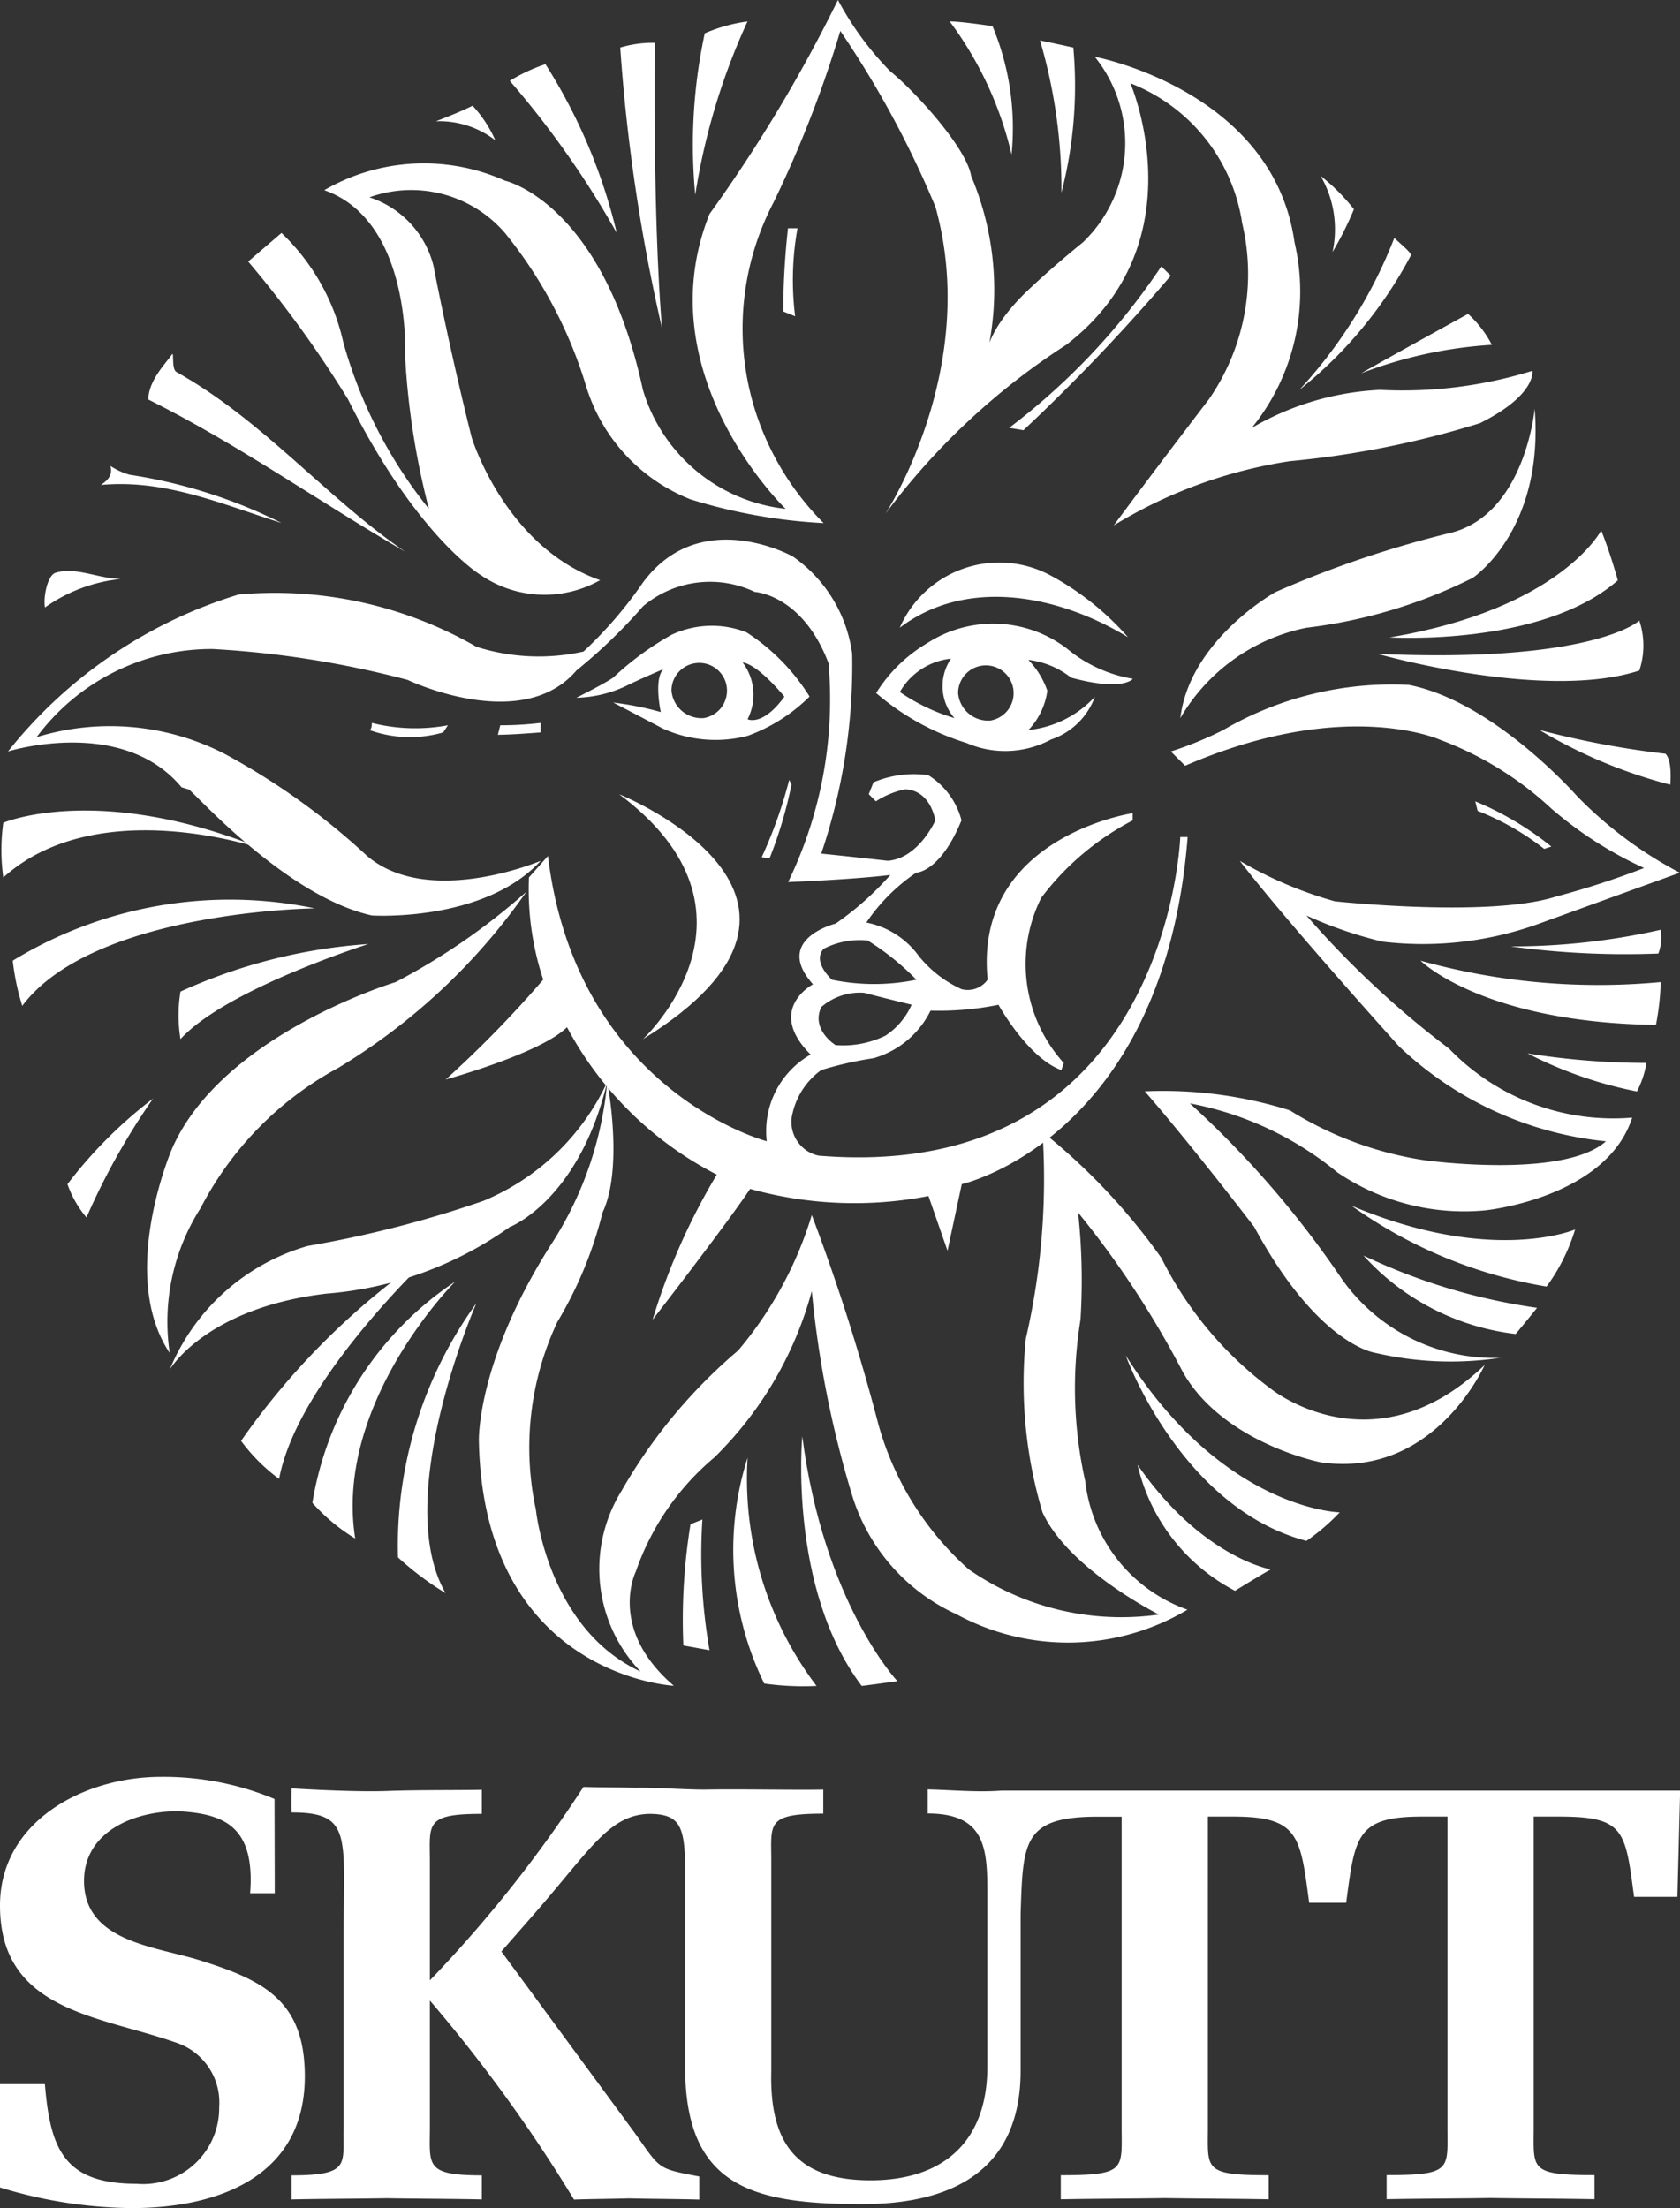 <svg id="Grupo_1808" data-name="Grupo 1808" xmlns="http://www.w3.org/2000/svg" xmlns:xlink="http://www.w3.org/1999/xlink" width="48.896" height="64.25" viewBox="0 0 48.896 64.25">
  <rect x="0" y="0" width="48.896" height="64.25" fill="#333333" stroke="none"/>
  <defs>
    <clipPath id="clip-path">
      <rect id="Retângulo_2766" data-name="Retângulo 2766" width="48.896" height="64.25" fill="none"/>
    </clipPath>
    <clipPath id="clip-path-2">
      <rect id="Retângulo_2767" data-name="Retângulo 2767" width="48.896" height="64.249" fill="none"/>
    </clipPath>
  </defs>
  <g id="Grupo_1809" data-name="Grupo 1809">
    <g id="Grupo_1808-2" data-name="Grupo 1808" clip-path="url(#clip-path)">
      <path id="Caminho_281" data-name="Caminho 281" d="M47.123,0a43.242,43.242,0,0,1-3.738,6.227c-1.865,4.662,2.215,8.58,2.215,8.58a4.891,4.891,0,0,1-4.153-3.46c-1.177-5.466-4.014-6.089-4.014-6.089a5.777,5.777,0,0,0-5.26.276c2.56.9,2.353,4.844,2.353,4.844a22.412,22.412,0,0,0,.692,4.428,13.493,13.493,0,0,1-2.491-4.844,6.273,6.273,0,0,0-1.8-3.183l-.969.831a32.5,32.5,0,0,1,2.907,4.013c2.007,4.013,3.876,5.12,3.876,5.12a3.293,3.293,0,0,0,3.46.139c-2.768-.969-3.738-4.152-3.738-4.152-.692-2.768-1.108-4.981-1.108-4.981a2.818,2.818,0,0,0-1.868-2.007,3.6,3.6,0,0,1,3.945,1.038,13.094,13.094,0,0,1,2.353,4.429,5.161,5.161,0,0,0,3.045,3.321,15.847,15.847,0,0,0,3.876.692,8.119,8.119,0,0,1-1.938-3.114,7.924,7.924,0,0,1,.485-6.226A33.238,33.238,0,0,0,47.192.9,28.68,28.68,0,0,1,49.961,6.02c1.314,4.705-1.454,8.926-1.454,8.926a20.219,20.219,0,0,1,5.26-4.912c3.876-2.976,1.868-7.611,1.868-7.611A5.2,5.2,0,0,1,58.889,6.5a6.4,6.4,0,0,1-.97,5.12c-1.8,2.353-2.768,3.668-2.768,3.668a13.8,13.8,0,0,1,5.122-1.868,26.98,26.98,0,0,0,5.537-1.107c1.661-.831,1.523-1.522,1.523-1.522a12.757,12.757,0,0,1-4.429.554,8.147,8.147,0,0,0-3.738,1.107,6.285,6.285,0,0,0,1.246-5.4c-.624-4.428-5.814-5.4-5.814-5.4a4,4,0,0,1-.346,5.4c-1.108.9-1.73,1.522-1.73,1.522-1.176,1.176-1.108,1.938-1.108,1.938A8.5,8.5,0,0,0,51,5.12c-.138-.83-1.661-2.49-2.353-3.044A9.023,9.023,0,0,1,47.123,0" transform="translate(-22.735)" fill="#fff"/>
      <path id="Caminho_282" data-name="Caminho 282" d="M114.638,2.584c.346,0,1.246.138,1.246.138a7.72,7.72,0,0,1,.554,3.737,10.426,10.426,0,0,0-1.8-3.875" transform="translate(-86.997 -1.961)" fill="#fff"/>
      <path id="Caminho_283" data-name="Caminho 283" d="M125.543,4.878c.346.07.969.208.969.208a12.394,12.394,0,0,1-.346,4.221,15.272,15.272,0,0,0-.624-4.429" transform="translate(-95.273 -3.702)" fill="#fff"/>
      <path id="Caminho_284" data-name="Caminho 284" d="M94.961,27.549h-.277a22.317,22.317,0,0,0-.138,2.422l.346.138a8.5,8.5,0,0,1,.069-2.56" transform="translate(-71.75 -20.907)" fill="#fff"/>
      <path id="Caminho_285" data-name="Caminho 285" d="M85.229,2.584a4.768,4.768,0,0,0-1.246.346,15.391,15.391,0,0,0-.277,4.7,19.168,19.168,0,0,1,1.523-5.051" transform="translate(-63.471 -1.961)" fill="#fff"/>
      <path id="Caminho_286" data-name="Caminho 286" d="M75.874,5.167a3.248,3.248,0,0,0-1.007.138,52.394,52.394,0,0,0,1.215,8.165c-.277-3.391-.208-8.3-.208-8.3" transform="translate(-56.815 -3.921)" fill="#fff"/>
      <path id="Caminho_287" data-name="Caminho 287" d="M62.572,7.749a4.992,4.992,0,0,0-1.038.484,27,27,0,0,1,3.114,4.428,16.052,16.052,0,0,0-2.076-4.912" transform="translate(-46.697 -5.881)" fill="#fff"/>
      <path id="Caminho_288" data-name="Caminho 288" d="M53.7,12.757c-.415.208-1.07.453-1.07.453a2.67,2.67,0,0,1,1.73.554,3.625,3.625,0,0,0-.661-1.007" transform="translate(-39.944 -9.681)" fill="#fff"/>
      <path id="Caminho_289" data-name="Caminho 289" d="M126.52,32.419l-.277-.276a19.444,19.444,0,0,1-4.43,4.7l.416.069a55.891,55.891,0,0,0,4.291-4.5" transform="translate(-92.442 -24.393)" fill="#fff"/>
      <path id="Caminho_290" data-name="Caminho 290" d="M159.419,21.235a5.761,5.761,0,0,1,.968.969,9.882,9.882,0,0,1-.623,1.245,3.1,3.1,0,0,0-.346-2.214" transform="translate(-120.981 -16.115)" fill="#fff"/>
      <path id="Caminho_291" data-name="Caminho 291" d="M108.608,69.761a3.158,3.158,0,0,1,4.362-1.538,8.146,8.146,0,0,1,2.283,1.814c-1.979-1.209-4.675-1.774-6.645-.277" transform="translate(-82.421 -51.493)" fill="#fff"/>
      <path id="Caminho_292" data-name="Caminho 292" d="M18.717,43.238c2.542,1.424,4.326,3.628,6.66,5.232-2.505-1.455-4.874-3.134-7.475-4.429,0-.554.538-1.087.692-1.315.062-.09-.02.431.123.511" transform="translate(-13.586 -32.416)" fill="#fff"/>
      <path id="Caminho_293" data-name="Caminho 293" d="M13,56.5a14.819,14.819,0,0,1,4.426,1.405c-1.718-.54-3.391-1.283-5.259-1.107.194-.134.352-.285.277-.554A2,2,0,0,0,13,56.5" transform="translate(-9.23 -42.686)" fill="#fff"/>
      <path id="Caminho_294" data-name="Caminho 294" d="M5.687,68.966c.592-.192,1.271.175,1.917.175a4.632,4.632,0,0,0-2.215.83c-.056-.326.084-.936.3-1.005" transform="translate(-4.08 -52.295)" fill="#fff"/>
      <path id="Caminho_295" data-name="Caminho 295" d="M74.739,95.849c4.637,3.46.692,7.127.692,7.127,6.713-4.151-.692-7.127-.692-7.127" transform="translate(-56.718 -72.738)" fill="#fff"/>
      <path id="Caminho_296" data-name="Caminho 296" d="M92.83,94.265l-.072-.138a13.223,13.223,0,0,1-.8,2.249c.242.034.242,0,.242,0a12.6,12.6,0,0,0,.625-2.111" transform="translate(-69.789 -71.432)" fill="#fff"/>
      <path id="Caminho_297" data-name="Caminho 297" d="M27.267,78.662c-.727-.173-1.384-.346-1.384-.346a1.718,1.718,0,0,0-1.246.415c-.311.658.415,1.107.415,1.107a2.809,2.809,0,0,0,1.454-.276,2.1,2.1,0,0,0,.761-.9m.138-.727a7.517,7.517,0,0,0-1.418-1.141,2.3,2.3,0,0,0-1.281.242c-.346.38.242.9.242.9a6.1,6.1,0,0,0,2.456,0m-21.386-5.6C4.289,70.255.967,71.293.967,71.293a13.676,13.676,0,0,1,6.714-4.567,11.762,11.762,0,0,1,6.92,1.522,5.983,5.983,0,0,0,3.115.138,12.082,12.082,0,0,0,1.73-2.007c1.671-2.261,4.36-.761,4.36-.761a4.109,4.109,0,0,1,1.73,2.836,17.129,17.129,0,0,1-.9,5.812c.692.069,1.938.208,1.938.208.9-.069,1.384-1.176,1.384-1.176-.208-.969-.9-.9-.9-.9a2.508,2.508,0,0,0-.831.346l-.208-.208.138-.346a3.052,3.052,0,0,1,1.592-.208,2.2,2.2,0,0,1,.969,1.315c-.623,1.522-1.316,1.522-1.316,1.522a5.4,5.4,0,0,0-1.453,1.453,2.461,2.461,0,0,1,1.523.969,3.4,3.4,0,0,0,1.246.969.707.707,0,0,0,.761-.277c-.415-4.151,4.221-4.844,4.221-4.844V73.3a7.891,7.891,0,0,0-2.661,2.252,4.3,4.3,0,0,0,.655,4.806l-.069.207c-.969-.346-1.831-1.9-1.831-1.9a8.7,8.7,0,0,1-1.976.17,2.658,2.658,0,0,1-1.661,1.384,10.451,10.451,0,0,0-1.522.346,2.131,2.131,0,0,0-.831,1.245,1,1,0,0,0,.761,1.245c10.175.831,10.52-9.271,10.52-9.271H35.3c-.692,8.787-6.574,10.1-6.574,10.1l-.415,1.937-.554-1.591a11.313,11.313,0,0,1-5.191-.208c-.692,1.038-2.838,3.806-2.838,3.806a18.818,18.818,0,0,1,1.868-4.221,10.233,10.233,0,0,1-4.36-4.29c-.762.761-3.53,1.522-3.53,1.522a32.371,32.371,0,0,0,2.838-2.906,8.348,8.348,0,0,1-.415-2.975l.553-.623c.831,6.851,6.368,8.3,6.368,8.3a2.563,2.563,0,0,1,1.277-2.522c-1.316-1.315.069-2.044.069-2.044-1.177-1.315.66-1.767.66-1.767a8.834,8.834,0,0,0,1.592-1.416c-1.107.138-2.976.208-2.976.208a12.187,12.187,0,0,0,1.177-6.366c-.761-2.007-2.146-2.076-2.146-2.076a3.027,3.027,0,0,0-3.252.415,15.552,15.552,0,0,1-1.938,1.868c-1.592,1.868-4.914.277-4.914.277a28.377,28.377,0,0,0-5.676-.9A6.348,6.348,0,0,0,1.8,70.877a7.29,7.29,0,0,1,5.468.484,20.112,20.112,0,0,1,4.153,2.975c1.8,1.522,5.052.139,5.052.139-1.661,1.8-4.914,1.591-4.914,1.591-2.491-.554-5.122-3.529-5.329-3.667" transform="translate(-0.734 -49.427)" fill="#fff"/>
      <path id="Caminho_298" data-name="Caminho 298" d="M106.432,77.261a5.649,5.649,0,0,0,1.592.761,1.421,1.421,0,0,1-.1-1.73,1.944,1.944,0,0,0-1.488.969m2.631.832a.808.808,0,1,0-.937-.8.876.876,0,0,0,.937.8m2.353-1.247a2.469,2.469,0,0,0-1.246-.519,2.442,2.442,0,0,1,.554.9,2.081,2.081,0,0,1-.55,1.142,3.064,3.064,0,0,0,1.934-.969,2.06,2.06,0,0,1-1.28,1.246,2.826,2.826,0,0,1-2.457.1,7.355,7.355,0,0,1-2.63-1.453,4.363,4.363,0,0,1,1.488-1.453,3.537,3.537,0,0,1,4.083.173,4.025,4.025,0,0,0,1.9.865s-.276.38-1.8-.034" transform="translate(-80.245 -57.126)" fill="#fff"/>
      <path id="Caminho_299" data-name="Caminho 299" d="M160.079,29.214a12.43,12.43,0,0,1-3.247,3.912A13.988,13.988,0,0,0,159.6,28.7c.185.185.517.441.479.516" transform="translate(-119.018 -21.778)" fill="#fff"/>
      <path id="Caminho_300" data-name="Caminho 300" d="M167.411,37.881a3.246,3.246,0,0,1,.693.9,12.761,12.761,0,0,0-3.807.83c.969-.554,3.114-1.73,3.114-1.73" transform="translate(-124.683 -28.747)" fill="#fff"/>
      <path id="Caminho_301" data-name="Caminho 301" d="M152.793,49.36c.277,3.529-1.8,4.913-1.8,4.913a14.731,14.731,0,0,1-4.845,1.453,5.506,5.506,0,0,0-3.669,2.629c.277-2.283,2.768-3.667,2.768-3.667a30.782,30.782,0,0,1,5.122-1.73c2.145-.554,2.423-3.6,2.423-3.6" transform="translate(-108.126 -37.459)" fill="#fff"/>
      <path id="Caminho_302" data-name="Caminho 302" d="M173.9,64c.277.692.484,1.453.484,1.453-2.214,1.938-6.644,1.661-6.644,1.661C172.725,66.28,173.9,64,173.9,64" transform="translate(-127.297 -48.566)" fill="#fff"/>
      <path id="Caminho_303" data-name="Caminho 303" d="M173.92,74.9a2.286,2.286,0,0,1,0,1.453c-2.768.9-7.613-.485-7.613-.485,6.3.277,7.613-.968,7.613-.968" transform="translate(-126.208 -56.841)" fill="#fff"/>
      <path id="Caminho_304" data-name="Caminho 304" d="M148.557,102.2a5.433,5.433,0,0,1-4.637-2.283,28.447,28.447,0,0,0-4.43-5.12,9.513,9.513,0,0,1,4.292,2.007,6.57,6.57,0,0,0,4.291,1.107s3.529-.346,4.291-2.7a6.637,6.637,0,0,1-5.329-2.006,27.354,27.354,0,0,1-4.153-3.875,12.227,12.227,0,0,0,2.215.761,9.95,9.95,0,0,0,4.638-.553s1.522-.553,4.014-1.453a11.863,11.863,0,0,1-2.976-2.214s-2.423-2.768-4.914-3.252a9.763,9.763,0,0,0-5.4,1.315,10.322,10.322,0,0,1-1.523.623l.416.415c4.637-2.007,7.405-.761,7.405-.761a9.753,9.753,0,0,1,3.253,2.007,11.3,11.3,0,0,0,2.7,1.73,24.428,24.428,0,0,1-2.562.83c-1.938.623-6.437.139-6.437.139a11.615,11.615,0,0,1-2.768-1.177c1.384,1.8,4.638,5.4,4.638,5.4A10.21,10.21,0,0,0,151.6,95.9c-1.246,1.107-5.26.554-5.26.554A10.292,10.292,0,0,1,142.4,95a12.284,12.284,0,0,0-4.222-.554c1.384,1.591,3.184,3.944,3.184,3.944,1.868,3.46,3.529,3.667,3.529,3.667a9.66,9.66,0,0,0,3.668.138" transform="translate(-104.859 -62.69)" fill="#fff"/>
      <path id="Caminho_305" data-name="Caminho 305" d="M75.627,77.53s-.739-.92-1.218-1a1.567,1.567,0,0,1,.146,1.656s.435.222,1.072-.658m-2.35.624a.808.808,0,1,0-.937-.8.876.876,0,0,0,.937.8m1.278.517a3.722,3.722,0,0,1-2.457-.208s-.657-.346-1.453-.761a8.975,8.975,0,0,1,1.384.277s-.207-.934.069-1.246c0,0-.657.277-1.073.484a3.582,3.582,0,0,1-1.453.346s.831-.415,1.073-.588a8.673,8.673,0,0,1,1.7-1.246,2.755,2.755,0,0,1,2.18-.069,6,6,0,0,1,1.834,1.868,4.975,4.975,0,0,1-1.8,1.142" transform="translate(-52.797 -57.257)" fill="#fff"/>
      <path id="Caminho_306" data-name="Caminho 306" d="M185.827,88.1a26.162,26.162,0,0,0,3.668.692c.208.208.139.9.139.9a14.423,14.423,0,0,1-3.806-1.591" transform="translate(-141.021 -66.859)" fill="#fff"/>
      <path id="Caminho_307" data-name="Caminho 307" d="M182.379,112.692a19.685,19.685,0,0,0,4.361-.484,1.381,1.381,0,0,1-.069.692,24.7,24.7,0,0,1-4.292-.207" transform="translate(-138.405 -85.153)" fill="#fff"/>
      <path id="Caminho_308" data-name="Caminho 308" d="M171.475,115.938a19.29,19.29,0,0,0,6.99.623,7.624,7.624,0,0,1-.139,1.246c-5.053-.069-6.851-1.868-6.851-1.868" transform="translate(-130.13 -87.984)" fill="#fff"/>
      <path id="Caminho_309" data-name="Caminho 309" d="M184.391,127.129a22.058,22.058,0,0,0,3.461.277,2.791,2.791,0,0,1-.277.83,12.031,12.031,0,0,1-3.184-1.107" transform="translate(-139.932 -96.476)" fill="#fff"/>
      <path id="Caminho_310" data-name="Caminho 310" d="M163.148,145.5c4.084,1.73,6.506.692,6.506.692a5.512,5.512,0,0,1-.831,1.661,13.619,13.619,0,0,1-5.675-2.352" transform="translate(-123.811 -110.416)" fill="#fff"/>
      <path id="Caminho_311" data-name="Caminho 311" d="M164.585,151.522a17.407,17.407,0,0,0,5.052,1.522c-.276.346-.623.761-.623.761a7.073,7.073,0,0,1-4.429-2.283" transform="translate(-124.901 -114.988)" fill="#fff"/>
      <path id="Caminho_312" data-name="Caminho 312" d="M87.079,138.806c-3.253,3.114-6.229.692-6.229.692a10.616,10.616,0,0,1-3.184-3.806,18.123,18.123,0,0,0-3.46-3.667,20.618,20.618,0,0,1-.485,6.019,13.125,13.125,0,0,0,.485,5.051c.761,1.661,3.39,2.975,3.39,2.975a7.779,7.779,0,0,1-5.536-1.315,8.8,8.8,0,0,1-2.63-4.221,60.3,60.3,0,0,0-1.938-6.089,11.091,11.091,0,0,1-2.146,3.944,15.258,15.258,0,0,0-3.391,4.082,4.31,4.31,0,0,0,.554,5.258c-2.7-1.246-3.046-4.705-3.046-4.705a8.591,8.591,0,0,1,.623-5.467,11.658,11.658,0,0,0,1.315-3.183c.623-1.314.138-3.806.138-3.806a10.39,10.39,0,0,1-1.661,4.775c-2.146,3.39-2.076,5.673-2.076,5.673.138,6.85,5.675,7.127,5.675,7.127-1.938-1.661-1.107-3.322-1.107-3.322a7.539,7.539,0,0,1,2.284-3.321,10.674,10.674,0,0,0,2.838-4.843,30.132,30.132,0,0,0,1.176,5.951,5.616,5.616,0,0,0,3.046,3.459,6.8,6.8,0,0,0,6.712-.138,4.509,4.509,0,0,1-2.975-3.737,12.386,12.386,0,0,1-.138-4.705,18.45,18.45,0,0,0-.07-3.114,27.209,27.209,0,0,1,3.046,4.636c1.176,2.077,4.014,2.63,4.014,2.63,3.322.484,4.776-2.837,4.776-2.837" transform="translate(-43.865 -99.089)" fill="#fff"/>
      <path id="Caminho_313" data-name="Caminho 313" d="M135.88,163.575c2.837,4.5,6.229,4.567,6.229,4.567a6.123,6.123,0,0,1-.969.831c-3.669-.969-5.26-5.4-5.26-5.4" transform="translate(-103.117 -124.135)" fill="#fff"/>
      <path id="Caminho_314" data-name="Caminho 314" d="M137.314,176.776c1.868,2.7,3.876,3.044,3.876,3.044-.484.277-1.039.623-1.039.623a5.542,5.542,0,0,1-2.837-3.668" transform="translate(-104.206 -134.153)" fill="#fff"/>
      <path id="Caminho_315" data-name="Caminho 315" d="M96.741,173.332c.622,4.844,2.768,7.127,2.768,7.127-.485.069-1.038.139-1.038.139-2.146-2.837-1.73-7.266-1.73-7.266" transform="translate(-73.391 -131.539)" fill="#fff"/>
      <path id="Caminho_316" data-name="Caminho 316" d="M88.967,175.915a9.992,9.992,0,0,0,2.007,6.643,8.069,8.069,0,0,1-1.522-.07,8.848,8.848,0,0,1-.485-6.573" transform="translate(-67.209 -133.499)" fill="#fff"/>
      <path id="Caminho_317" data-name="Caminho 317" d="M82.939,183.374a16.251,16.251,0,0,0,.207,3.806l-.761-.138a17.4,17.4,0,0,1,.208-3.529Z" transform="translate(-62.496 -139.16)" fill="#fff"/>
      <path id="Caminho_318" data-name="Caminho 318" d="M33.221,130.573c-.831,3.46-2.838,4.221-2.838,4.221a10.656,10.656,0,0,1-5.329,1.938c-3.529.415-4.568,2.214-4.568,2.214a6.2,6.2,0,0,1,4.014-3.6,32.355,32.355,0,0,0,5.122-1.315,6.881,6.881,0,0,0,3.6-3.46" transform="translate(-15.547 -99.09)" fill="#fff"/>
      <path id="Caminho_319" data-name="Caminho 319" d="M28.792,107.616a18.041,18.041,0,0,1-5.468,5.121,9.708,9.708,0,0,0-4.013,4.082,6.14,6.14,0,0,0-.9,4.221c-1.523-2.284.069-5.951.069-5.951,1.454-3.322,6.506-4.843,6.506-4.843a18.992,18.992,0,0,0,3.807-2.63" transform="translate(-13.471 -81.668)" fill="#fff"/>
      <path id="Caminho_320" data-name="Caminho 320" d="M10.633,132.581a13.14,13.14,0,0,0-2.491,2.491,3.1,3.1,0,0,0,.554.969,20.082,20.082,0,0,1,1.938-3.46" transform="translate(-6.179 -100.614)" fill="#fff"/>
    </g>
  </g>
  <g id="Grupo_1811" data-name="Grupo 1811" transform="translate(0 0)">
    <g id="Grupo_1810" data-name="Grupo 1810" clip-path="url(#clip-path-2)">
      <path id="Caminho_321" data-name="Caminho 321" d="M27.064,113.93a15.777,15.777,0,0,0-5.468,1.384,4.225,4.225,0,0,0,0,1.383c1.315-1.452,5.468-2.767,5.468-2.767" transform="translate(-16.343 -86.46)" fill="#fff"/>
      <path id="Caminho_322" data-name="Caminho 322" d="M7.743,98.941C2.967,97,.2,98.18.2,98.18a5.8,5.8,0,0,0,0,1.592c2.768-2.491,7.544-.83,7.544-.83" transform="translate(-0.104 -74.239)" fill="#fff"/>
    </g>
  </g>
  <g id="Grupo_1813" data-name="Grupo 1813">
    <g id="Grupo_1812" data-name="Grupo 1812" clip-path="url(#clip-path)">
      <path id="Caminho_323" data-name="Caminho 323" d="M10.329,108.768a12.132,12.132,0,0,0-8.79,1.522,6.9,6.9,0,0,0,.277,1.315c2.077-2.768,8.513-2.837,8.513-2.837" transform="translate(-1.168 -82.336)" fill="#fff"/>
      <path id="Caminho_324" data-name="Caminho 324" d="M50.3,157.261a12.027,12.027,0,0,0-2.284,7.4A8.753,8.753,0,0,0,49.4,165.7c-1.592-2.768.9-8.442.9-8.442" transform="translate(-36.432 -119.343)" fill="#fff"/>
      <path id="Caminho_325" data-name="Caminho 325" d="M41.86,154.68a9.566,9.566,0,0,0-4.152,6.435,5.479,5.479,0,0,0,1.246,1.038c-.623-3.944,2.907-7.473,2.907-7.473" transform="translate(-28.616 -117.384)" fill="#fff"/>
      <path id="Caminho_326" data-name="Caminho 326" d="M34.842,150.662a21.355,21.355,0,0,0-5.744,5.6,5.214,5.214,0,0,0,1.107,1.107c.554-2.975,4.637-6.711,4.637-6.711" transform="translate(-22.082 -114.335)" fill="#fff"/>
      <path id="Caminho_327" data-name="Caminho 327" d="M61.344,87.24a9.622,9.622,0,0,1-1.176.069l-.07.277c.415,0,1.246-.069,1.246-.069Z" transform="translate(-45.608 -66.205)" fill="#fff"/>
      <path id="Caminho_328" data-name="Caminho 328" d="M46.882,87.309a5.182,5.182,0,0,1-2.215-.069c0,.208-.069.208-.069.208a3.471,3.471,0,0,0,2.146.069Z" transform="translate(-33.845 -66.205)" fill="#fff"/>
      <path id="Caminho_329" data-name="Caminho 329" d="M178.076,96.71a9.086,9.086,0,0,1,2.215,1.315l-.208.069a7.653,7.653,0,0,0-1.938-1.107Z" transform="translate(-135.139 -73.392)" fill="#fff"/>
    </g>
  </g>
  <g id="Grupo_1815" data-name="Grupo 1815" transform="translate(0 0)">
    <g id="Grupo_1814" data-name="Grupo 1814" clip-path="url(#clip-path-2)">
      <path id="Caminho_330" data-name="Caminho 330" d="M65.444,215.745H55.829c-.721.053-1.427-.018-2.149-.035v.7c1.633,0,1.736.963,1.736,2.235v5.14c0,2.148-1.255,3.3-3.4,3.3-2.2,0-2.94-1.134-2.888-3.18V217.79c0-1.083-.155-1.375,1.513-1.375v-.7c-.808.017-2.4-.017-3.379,0-.533.009-1.539-.068-2.071-.051-.653-.018-.86-.009-1.53-.026a38.038,38.038,0,0,1-4.47,5.629v-3.454c0-1.1-.155-1.392,1.513-1.392v-.7c-.808.017-1.788,0-2.768.035-1,.037-2.768-.076-2.768-.076s-.017.406,0,.7c1.771,0,1.513.694,1.513,3.582v5.569c-.035,1.066.241,1.41-1.513,1.41v.7c.808-.019,1.788-.019,2.768-.035.98.016,1.96.016,2.768.035v-.7c-1.668,0-1.513-.293-1.513-1.41v-3.678a44.269,44.269,0,0,1,4.195,5.792c.533-.019,1.066-.019,1.6-.035.671.016,1.359.016,2.046.035v-.671c-1.255-.24-1.118-.205-1.892-1.288l-3.868-5.26.946-1.082c1.667-1.909,2.2-2.911,3.387-2.923.832.012.98.344,1.015,1.375v5.981c0,3.489,1.942,4,5.157,4,2.665,0,4.608-1.013,4.608-3.884v-4.554c.066-2.094.066-2.825,2.2-2.836h.74v9.041c0,1.221.137,1.393-1.771,1.393v.7c1.066-.019,2.046-.019,3.026-.035.979.016,1.96.016,3.026.035v-.7c-1.909,0-1.771-.172-1.771-1.393V216.5h.74c1.908,0,1.951.567,2.208,2.509H65.86c.258-1.943.3-2.509,2.208-2.509h.74v9.041c0,1.221.137,1.393-1.771,1.393v.7c1.066-.019,2.045-.019,3.025-.035.98.016,1.96.016,3.026.035v-.7c-1.908,0-1.77-.172-1.77-1.393V216.5h.738c1.909,0,1.926.4,2.184,2.338H75.5l.08-3.094Z" transform="translate(-26.68 -163.641)" fill="#fff"/>
      <path id="Caminho_331" data-name="Caminho 331" d="M7.99,215.077a8.372,8.372,0,0,0-3.314-.644c-2.218,0-4.676,1.284-4.676,3.746,0,3.077,2.888,3.2,5.124,3.988a1.832,1.832,0,0,1,1.255,1.873,2.214,2.214,0,0,1-2.407,2.235c-2.1,0-2.51-1-2.665-2.9H0v3.007a13.445,13.445,0,0,0,3.834.6c2.51,0,5.038-.91,5.038-3.832,0-2.183-1.17-2.785-3.026-3.369-1.289-.413-3.4-.533-3.4-2.32,0-1.409,1.41-2.028,2.734-2.028,1.334.071,2.25.43,2.1,2.387h.717Z" transform="translate(0 -162.73)" fill="#fff"/>
    </g>
  </g>
</svg>
